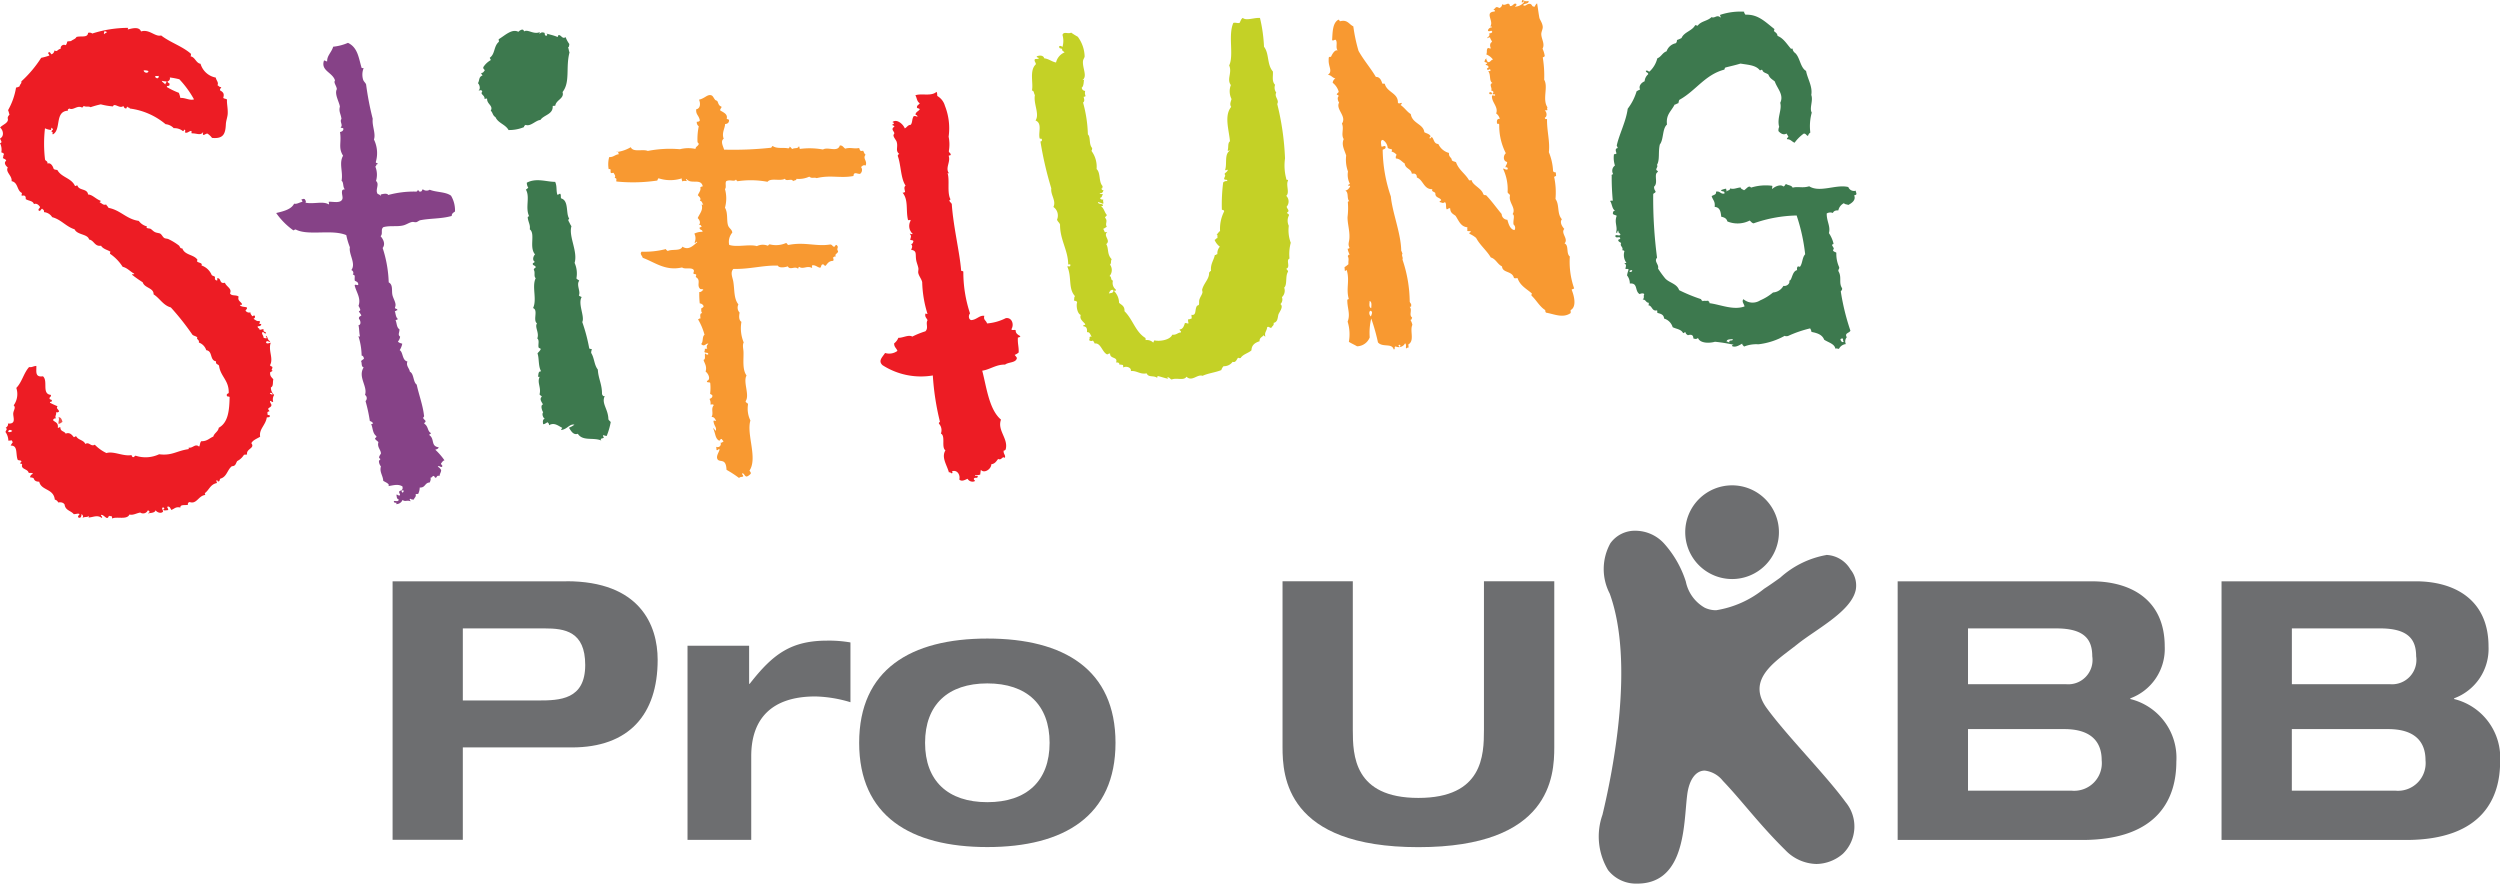 <?xml version="1.0" encoding="UTF-8"?>
<svg xmlns="http://www.w3.org/2000/svg" width="138" height="48.772">
  <defs>
    <clipPath id="a">
      <path data-name="Rechteck 9" d="M0 0h138v48.772H0z"></path>
    </clipPath>
  </defs>
  <path data-name="Pfad 570" d="M3.224 23.024c.144.008.194.128.225.268-.078.031-.109.1-.221.106-.017-.181.069-.2 0-.374" fill="#f04e49"></path>
  <g data-name="Gruppe 292">
    <g data-name="Gruppe 291" clip-path="url(#a)">
      <path data-name="Pfad 571" d="M.45 23.837a.2.2 0 0 0 .226-.049c-.084-.072-.2-.092-.226.049M9.12 4.674c0-.075.077-.1.071-.18a1.04 1.04 0 0 1-.262-.036c.038.1.147.12.191.216m.128-.184c0 .11.174.1.1.192.026.1-.17.016-.133.126a4.384 4.384 0 0 0 .659.317 1.788 1.788 0 0 1 .082.281c.274-.019.515.157.753.079A5.406 5.406 0 0 0 9.9 4.376a4.33 4.33 0 0 0-.526-.1.164.164 0 0 1-.126.212m-.486-.3c-.057.022-.19-.021-.2.045.047.106.214.14.2-.045m-.568-.268a.587.587 0 0 0-.262-.035c0 .133.25.193.262.035M5.777 1.886c-.023-.089.14-.022.1-.125-.008-.052-.1-.008-.119-.047.013.05-.068.15.016.172M14.9 21.734c.056.008.078.055.148.044 0-.089-.145-.14-.148-.044m-.434-3.382c-.007.133.078.159.081.281.028.039.1.033.147.045.083-.033-.042-.069-.012-.144.119.077.069.229.227.3 0 .117-.193-.114-.223.078.057.089.164.023.258.006-.151.429.166.866-.037 1.238.015.067.093.057.124.1.035.1-.108.175.017.2-.022.052-.1.061-.136.1-.021.225.1.278.177.387-.046.146.017.383-.135.441a.54.54 0 0 0 .18.416.447.447 0 0 0-.053.379c-.1.039-.088-.064-.176-.044 0 .119.083.169.077.225 0 .121-.146.123-.182.217.017.053.067.065.069.138-.09-.007-.124.035-.1.125-.022.108.1.047.123.1.026.1-.077.094-.164.1-.068.44-.44.641-.368 1.067-.174.109-.393.179-.486.357.223.286-.3.3-.234.624l-.171.014a.94.94 0 0 1-.374.349c-.078.109-.078.286-.292.282-.257.189-.273.582-.63.686-.061.028-.026.139-.1.152-.09.044-.029-.09-.119-.047-.063.01.043.069.012.142-.351.067-.419.371-.643.544-.059.012.049.074-.018.116-.356.054-.454.519-.83.388-.079.012-.117.06-.1.152-.157.035-.437-.033-.418.151-.265-.067-.338.086-.505.129-.046-.082-.072-.189-.189-.186-.081.049.047.108.017.2-.09 0-.208.038-.259-.006-.021-.063.05-.045.05-.09a.077.077 0 0 0-.09-.05c-.08.058.03.15.019.227-.105.132-.352.039-.409-.078-.043.162-.3.145-.416.179 0-.054.093-.029.078-.094a.139.139 0 0 0-.092-.078.284.284 0 0 1-.421.121c-.227.045-.4.164-.594.109-.141.316-.708.092-.958.224a.186.186 0 0 0-.04-.139c-.045 0-.108.023-.117-.019-.054.033-.034.129-.133.127-.113-.045-.169-.156-.3-.175-.087.054.109.1.015.172-.241-.185-.467-.037-.72-.023-.013-.047.022-.054.021-.089-.113.1-.261.025-.364.119.07-.1.021-.155-.048-.226 0 .064-.019.282-.185.187-.034-.107.062-.107.071-.177-.055-.061-.218.008-.317 0-.155-.194-.466-.2-.505-.532-.063-.1-.182-.141-.354-.113a.261.261 0 0 0-.187-.157c-.065-.622-.754-.493-.859-.989-.15 0-.265-.042-.3-.175-.043-.054-.132-.053-.207-.069a.218.218 0 0 1 .156-.187c-.024-.087-.169-.028-.236-.065-.046-.222-.446-.178-.355-.459a.13.13 0 0 0-.12-.047c0-.058.074-.062.077-.12-.027-.084-.17-.03-.21-.1-.114-.342.023-.785-.382-.772A1.048 1.048 0 0 1 .7 24.42c0-.051-.041-.058-.039-.112l-.2.017a.843.843 0 0 0-.156-.474c.006-.1.14-.164.009-.232.09-.069.152-.136.123-.24.487.04.274-.345.295-.571.018-.171.158-.313.022-.432a1.061 1.061 0 0 0 .146-.962c.314-.318.407-.822.706-1.152.166.028.21-.05.4-.063.016.279-.1.643.365.572.3.261-.084.975.434 1.026.034.108-.061.108-.071.177-.012.109.115.053.126.133.037.1-.126.036-.1.125a4.568 4.568 0 0 0 .419.194c-.105.123.048.155.082.281a.131.131 0 0 1-.169.043c.042.159-.088.218 0 .343-.1-.006-.145.037-.164.1.1.12.3.121.264.409.01.062.069-.044.143-.013-.01.243.225.2.289.348.22-.089.344.057.447.192.069.007.057-.056.14-.04.108.207.4.19.5.418.218-.14.3.173.521.04a2.241 2.241 0 0 0 .644.462c.395-.125.936.2 1.388.11a.13.13 0 0 0 .067.111c.109.021.075-.078.166-.072a1.754 1.754 0 0 0 1.286-.083c.71.091.958-.185 1.614-.282.033-.008.019-.054.02-.087.211.059.364-.249.572-.05.063-.084.029-.19.118-.3.333.006.449-.169.668-.257.052-.2.27-.268.3-.487.528-.288.584-.973.6-1.691-.023-.056-.135-.006-.151-.073-.032-.106.052-.115.1-.151.029-.7-.457-.912-.532-1.506-.043-.1-.2-.059-.165-.245-.363-.054-.173-.571-.541-.614a.659.659 0 0 0-.41-.424c.042-.173-.159-.165-.081-.281-.07-.075-.2-.083-.272-.149A14.173 14.173 0 0 0 9.43 16.97c-.424-.114-.612-.508-.952-.722.014-.365-.5-.34-.6-.666a6.694 6.694 0 0 1-.581-.41c-.028-.077.135.008.108-.067-.221-.115-.37-.315-.635-.378a2.461 2.461 0 0 0-.693-.716c-.017-.058.012-.078.019-.117-.174-.108-.406-.146-.517-.329-.363.053-.381-.3-.662-.344-.07-.312-.651-.242-.8-.563-.476-.15-.744-.543-1.236-.67a.591.591 0 0 0-.455-.278c.025-.134-.064-.134-.1-.192-.074.027-.094.178-.193.1-.04-.123.089-.1.069-.207-.078-.106-.182-.206-.328-.145-.065-.192-.276-.164-.455-.276q.027-.252-.217-.182c-.032-.1.043-.126-.015-.17C.927 10.5 1 10.07.64 10c.044-.3-.357-.5-.209-.758-.1-.07-.25-.258-.089-.367-.018-.1-.131-.1-.186-.156.038-.056.016-.162.068-.207C.2 8.45.132 8.434.073 8.409A.8.8 0 0 0 0 7.9c.174-.033.011-.164.007-.259.233-.114.179-.451 0-.6.13-.167.51-.255.416-.524a.265.265 0 0 1 .1-.181C.5 6.252.478 6.157.447 6.079a3.748 3.748 0 0 0 .439-1.245.465.465 0 0 0 .2-.075c0-.112.117-.129.092-.267a6.423 6.423 0 0 0 1.095-1.3 3.439 3.439 0 0 0 .449-.125c0-.088-.1-.1-.044-.169s.117.045.153.1c.114-.027.154-.117.182-.217.154.109.165-.07.337-.086a.187.187 0 0 1 .27-.2c.064-.044.071-.134.1-.209l.2-.019c.091-.081.247-.109.3-.226.256-.075.621.064.641-.226a.256.256 0 0 1 .233.036 6.494 6.494 0 0 1 1.984-.313.138.138 0 0 0-.021.089c.272-.073.629-.161.727.109.466-.145.777.315 1.111.221.5.389 1.162.59 1.639 1.007a.181.181 0 0 1-.017.145c.262.045.292.368.553.413a1.083 1.083 0 0 0 .842.761c.02.157.174.263.093.423.072.029.1.117.211.1-.02.063-.08.092-.072.178.16.1.255.164.179.416.047.06.16.04.209.1-.023.18.053.482.038.774-.008.176-.087.376-.1.554-.026.53-.106.848-.766.784a.98.98 0 0 0-.251-.237c-.1 0-.133.064-.223.077-.06-.049-.017-.1-.014-.17-.14.228-.37.063-.625.081-.058-.045.027-.085-.042-.139-.131.022-.2.146-.337.086 0-.07.045-.094-.012-.144-.095-.027-.013.094-.109.067a.733.733 0 0 0-.5-.157.7.7 0 0 0-.45-.22 3.843 3.843 0 0 0-1.977-.866c-.009-.073-.114-.031-.124-.1-.067 0-.025.086-.079.094-.1.011-.113-.075-.155-.131-.2.17-.49-.2-.572.021a3.889 3.889 0 0 1-.671-.114A5.351 5.351 0 0 0 5 5.917c-.13-.067-.212 0-.349-.056-.09-.014-.048.083-.137.07-.251-.131-.476.176-.685.059-.039.028-.109.032-.076.12C3 6.147 3.4 7.156 2.919 7.419c-.064-.064.048-.139-.069-.139-.021-.089.071-.081.073-.15-.013-.035-.054-.04-.065-.079-.058.012 0 .126-.075.12a1.015 1.015 0 0 1-.3-.089 7.343 7.343 0 0 0 0 1.7c.011.123.159.083.136.248.165-.07.293.117.341.287.043.053.131.052.207.067.219.41.763.435.965.866.058.05.049-.021.143-.013.079.3.543.151.588.5.234 0 .44.262.69.343.021.063-.051.045-.049.091.125.048.2.181.354.114.033.075.1.112.131.189.659.119.99.625 1.671.719a.8.8 0 0 0 .457.306c-.1.119.117.1.184.128s.142.128.245.181.237.053.3.089c.09.056.134.184.222.24.062.039.172.03.235.065a3.159 3.159 0 0 1 .577.353c.064.063.045.165.185.157.133.376.621.33.83.618.012.045-.023.052-.022.089.064.106.32.069.251.236a.926.926 0 0 1 .562.527c.047.048.129.056.181.1-.006.106-.021.154.075.195.115.036 0-.125.075-.121.212.018.074.326.4.252.073.217.406.318.28.579.065.176.367.068.476.192-.072.206.1.26.176.385.037.084-.059.057-.109.067.063.123.259.092.386.14.034.108-.062.106-.071.178a.231.231 0 0 0 .267.092c0 .112.073.144.1.221a.192.192 0 0 1 .14-.04c.041.113-.017.144-.07.178.12.064.181.151.326.115.1.094-.119.194.1.164.008.1-.074.133-.191.131-.019.128.105.085.1.193.128 0 .139-.052.228-.02-.047.181.13.095.133.218-.139.034-.108-.134-.232-.037" fill="#ed1c24"></path>
    </g>
  </g>
  <path data-name="Pfad 572" d="M22.196 27.187c.075 0 .09-.047.077-.121l-.114.01c0 .055.038.061.038.111m.861-16.712c.059.025.056.121.152.1.094 0 .075-.1.134-.125a.32.32 0 0 0 .375.023c.362.148.881.108 1.178.33a1.584 1.584 0 0 1 .219.872c-.084.061-.186.109-.18.245-.587.167-1.153.123-1.733.236-.08.016-.143.087-.221.106s-.151-.023-.231-.009c-.156.027-.309.14-.472.184-.348.094-.727 0-1.112.1-.176.121-.011.365-.159.5.139.157.287.432.114.65a6.759 6.759 0 0 1 .335 1.9c.243.129.156.427.2.672s.255.493.147.706c-.013.12.141.042.129.161-.07-.007-.058.058-.14.042.047.143.053.334.151.418.033.089-.09.047-.107.094.076.182.052.393.215.5 0 .18-.108.307.034.4a.474.474 0 0 1-.121.272c.051.075.153.09.24.121a1.069 1.069 0 0 1-.142.357c.194.1.128.571.428.624-.095.236.107.37.134.563.232.113.172.572.378.714.1.493.341 1.142.4 1.691.032.089-.037.092-.044.148.025.075.09.1.128.161.022.089-.069.083-.073.15.24.156.173.405.36.516.033.089-.09.047-.075.12.311.216.063.611.517.674-.02.08-.1.108-.19.131a3.574 3.574 0 0 1 .51.588c-.1.023-.124.107-.187.161-.018.111.122.107.045.2-.106.029-.146-.1-.23-.009a.416.416 0 0 1 .187.186c0 .127-.08.2-.086.323-.136-.033-.133.022-.194.1-.079.012-.078-.075-.124-.1-.1.008-.09.1-.193.1.049.054 0 .192-.034.262-.282.01-.23.3-.552.278a.81.81 0 0 1-.085.353c-.047 0-.095.008-.142.012.048.164-.074.184-.09.293a.262.262 0 0 1-.205-.039c-.081.032.026.091.013.142-.187-.085-.293.047-.438-.076a.374.374 0 0 1-.353.232c.074-.161-.113.009-.129-.162.093-.048.211.065.281-.081-.128-.064-.108-.108-.139-.276.083-.016.093.056.176.042.077-.053-.051-.125-.02-.227.137-.081.22-.078.177-.274-.251-.154-.525-.05-.777-.018.111-.12-.185-.22-.283-.292-.009-.279-.22-.493-.126-.794a.453.453 0 0 1-.11-.279c-.006-.065.069-.072.075-.12 0-.03-.058-.048-.065-.081-.016-.09.1-.207.1-.238-.011-.212-.222-.351-.139-.621-.056-.069-.14-.106-.187-.184 0-.068.094-.062.072-.15-.218-.156-.192-.479-.288-.666.062.008.075-.025.113-.037a.311.311 0 0 0-.184-.13 8.6 8.6 0 0 0-.238-1.1.221.221 0 0 0-.029-.342c.164-.465-.412-.988-.072-1.518-.151-.042-.085-.238-.143-.332.022-.078.124-.089.158-.157-.019-.081-.046-.154-.129-.162a3.689 3.689 0 0 0-.179-1.076.123.123 0 0 0 .089.02c-.053-.225-.031-.379-.083-.625.14 0 .139-.222.028-.347-.028-.12.066-.139.128-.182-.029-.1-.108-.146-.136-.248a.078.078 0 0 0 .08-.065.779.779 0 0 0-.1-.22c.154-.426-.12-.75-.212-1.131.038-.1.159.039.2-.045 0-.147-.109-.165-.19-.214-.04-.175.063-.324-.115-.335a.163.163 0 0 0-.079-.253c.275-.354-.157-.884-.078-1.257a3.984 3.984 0 0 1-.2-.672c-.8-.338-2.09.05-2.784-.307-.084-.017-.072.047-.142.04a3.94 3.94 0 0 1-.944-.953c.414-.1.834-.2.99-.516.161.035.28-.069.452-.1.017-.083-.047-.07-.042-.14.106-.012.078-.039.172-.014.031.054.1.128.046.2.452.09.979-.1 1.271.09.063 0 0-.1.017-.145.282 0 .625.089.737-.12.072-.136-.065-.345.012-.519a.191.191 0 0 1 .141-.041c-.13-.115-.059-.4-.186-.472.093-.488-.157-.973.083-1.386-.282-.449-.075-.731-.17-1.307.1-.022.176-.064.187-.159s-.12-.047-.152-.1c.155-.115-.073-.319.046-.463-.031-.284-.162-.4-.086-.681-.039-.262-.313-.7-.169-.964-.011-.182-.2-.363-.1-.48-.141-.457-.8-.529-.61-1.1.082-.014.092.056.175.042-.012-.313.246-.5.333-.806a2.727 2.727 0 0 0 .816-.213c.541.261.586.818.75 1.372.012.037.073.017.116.019a.965.965 0 0 0-.032.634c.034.116.135.178.167.273a15.966 15.966 0 0 0 .365 1.895c-.047.391.181.808.068 1.143a1.712 1.712 0 0 1 .106 1.226c-.022.111.11.037.1.137-.109-.014-.052.113-.133.125a1.177 1.177 0 0 1 .04.8c.216.181-.06.479.089.711.055.029.122.045.153.1a.028.028 0 0 0 0-.056c.056-.016.365-.112.433.019a5.418 5.418 0 0 1 1.535-.187c.072 0 .085-.053.107-.1" fill="#864287"></path>
  <path data-name="Pfad 573" d="M61.206 16.2c.121-.031.293-.017.242-.2-.173-.012-.188.106-.242.2M59.848 4.39c-.035.052-.012.378-.135.443a.192.192 0 0 0 .189.185.431.431 0 0 0 .024.286.171.171 0 0 1-.111.039c.033.136.071.243-.03.318a7.274 7.274 0 0 1 .266 1.759c.165.14.04.541.238.755-.012.053 0 .119-.045.148a1.47 1.47 0 0 1 .288 1.009c.236.213.1.714.34.948-.044.025.019.139-.075.121a.108.108 0 0 0 .124.1c-.047.075-.054.184-.217.162.009.084.138.023.18.07-.064.053-.04.177-.157.185.009.094.09.1.181.1-.046.094.017.117-.009.23-.106-.019-.179-.08-.294-.091.019.134.207.067.272.15.052.1-.1.026-.079.094.141.1.177.334.3.464-.014.067-.088.084-.1.151.178.187-.02.329.1.508-.076.023-.113.083-.192.1.011.081.063.115.074.195l.143-.012c-.256.211.217.457-.058.666.151.256.027.552.3.836-.07.115 0 .2-.09.3a.51.51 0 0 1-.031.634c.129 0 .054.248.193.242a.462.462 0 0 0 .157.5c.036.084-.059.056-.109.067a.941.941 0 0 1 .287.664c.13.119.317.17.3.463.471.462.6 1.143 1.161 1.48 0 .039.006.077.009.115a.493.493 0 0 1 .414.136c.035-.031.028-.1.075-.121.276.068.859-.017.979-.314.238.025.286-.112.479-.126.021-.109-.079-.077-.072-.167.164 0 .239-.169.286-.342.1-.032.114.034.2.012.009-.042-.033-.09-.019-.227.094.008.131-.032.2-.047l-.017-.2c.291.055.174-.286.3-.485.021-.035.1-.042.109-.067.029-.074 0-.2.031-.292.045-.147.147-.272.168-.387.01-.053-.027-.125-.014-.171.1-.364.4-.585.379-.923.037-.033.051-.083.108-.1-.039-.386.151-.578.212-.879.082.016.07-.048.14-.042a.54.54 0 0 1 .137-.415.866.866 0 0 1-.292-.376c.073-.019.079-.094.165-.1-.027-.062.032-.226-.075-.194.1-.037.121-.145.213-.191a2.116 2.116 0 0 1 .223-1.082c.007-.09-.079-.075-.124-.1a9.594 9.594 0 0 1 .072-1.5.254.254 0 0 1 .224-.077c.023-.123-.125-.04-.153-.1-.075-.054.12-.2 0-.287.045-.086.152-.119.182-.217-.033-.077-.1.059-.145-.017.117-.337-.053-.854.255-1.056-.013-.058-.073.048-.117-.019.062-.151-.008-.412.129-.5-.047-.6-.334-1.414.067-1.9-.094-.147-.025-.274.02-.434a.946.946 0 0 1-.037-.772c-.245-.322.084-.677-.094-1.084.272-.553-.072-1.662.23-2.347.142-.034.2.031.344 0 .056-.093.078-.217.178-.274.2.169.586-.018.948 0a8.314 8.314 0 0 1 .223 1.591c.3.38.15.971.491 1.366.018.282-.071.531.12.736a.45.45 0 0 0 .065.426c-.125.242.185.407.054.628a14.794 14.794 0 0 1 .43 3.008A2.809 2.809 0 0 0 71 9.86c-.015.1.1.032.1.108-.134.242.107.666-.1.842a.44.44 0 0 1 .023.6c.019.125.2.232.027.315-.006.1.108.061.1.164a.645.645 0 0 0-.009.574 1.973 1.973 0 0 0 .109.939 2.377 2.377 0 0 0-.069.869c-.215.089.074.48-.181.563.031.058.093.075.1.162-.164.243-.031.719-.213.881a.489.489 0 0 1-.126.527.342.342 0 0 1-.083.382c.189.134-.045.421-.1.553s-.021.438-.274.484c.033.15-.085.173-.12.268-.114.031-.1-.083-.233-.038-.027.24-.171.293-.1.527a.157.157 0 0 1-.094-.08c-.08.108-.247.145-.228.337-.252.079-.442.211-.448.5-.173.162-.475.217-.595.424a.179.179 0 0 1-.144-.016c-.078.094-.128.292-.3.226a.584.584 0 0 1-.5.243.517.517 0 0 0-.125.214c-.364.144-.715.169-1.036.318-.293-.109-.581.346-.888.047-.146.242-.538.037-.818.157-.084-.028-.115-.115-.212-.126-.058 0 .013.083.036.084-.123-.011-.4-.109-.588-.151-.04.009 0 .086-.049.09-.2-.134-.469 0-.566-.238-.378.07-.539-.161-.873-.126.048-.207-.282-.294-.419-.194 0-.048-.009-.095-.012-.143-.069 0-.111-.034-.2-.011.006-.12-.085-.131-.184-.128.116-.332-.344-.179-.33-.49-.089-.012-.1.039-.168.045-.277-.128-.344-.655-.684-.6a.583.583 0 0 0-.1-.164c-.083.048-.126.023-.2-.011-.006-.067.042-.089.014-.175a.106.106 0 0 1 .142-.011c-.1-.077-.093-.289-.281-.264.017-.192-.018-.308-.2-.329-.037-.1.125-.034.1-.123-.121-.151-.328-.272-.243-.5-.2-.076-.263-.515-.2-.7-.022-.078-.117-.072-.18-.1.035-.067 0-.192.065-.236-.391-.415-.167-1.045-.426-1.63.032-.059.156.044.166-.072.021-.089-.069-.045-.119-.048 0-.781-.456-1.36-.449-2.2-.034-.117-.131-.157-.167-.274a.577.577 0 0 0-.2-.7c.169-.342-.167-.67-.116-1.026a19.3 19.3 0 0 1-.6-2.592c.062 0 .089-.031.079-.094.018-.093-.1-.031-.122-.075-.087-.326.161-.831-.228-.987.239-.348-.125-.92-.034-1.405-.062-.072-.038-.248-.165-.245.094-.39-.157-1.112.22-1.455-.01-.123-.113-.16-.053-.284l.2-.016c.022-.11-.111-.035-.1-.135.162-.07.373-.059.411.108.258.029.409.184.653.231a.8.8 0 0 1 .469-.557c-.039-.07-.144-.059-.133-.19-.059-.044-.19 0-.156-.159.1-.03.123.022.176.044a1.187 1.187 0 0 0 0-.661c.068-.211.309-.034.479-.126a3.494 3.494 0 0 0 .364.226 1.9 1.9 0 0 1 .38 1.088c-.008.083-.083.151-.092.267-.032.382.259.833-.026 1.037.042 0 .082 0 .084-.037" fill="#c4d126"></path>
  <path data-name="Pfad 574" d="M82.353 5.197c-.082.012-.156.017-.15-.073a.084.084 0 0 1 .15.073" fill="#f99f3a"></path>
  <g data-name="Gruppe 294">
    <g data-name="Gruppe 293" clip-path="url(#a)">
      <path data-name="Pfad 575" d="M77.192 19.089c.023 0 .035.02.035.053.168-.012.012-.2-.035-.053m-1.517-1.622c.029-.1.135-.271-.028-.313-.1.045-.069.254.028.313m.017-.46c.007-.145.049-.348-.091-.394.011.087-.064.354.091.394M84.009.142c-.028-.087.042-.089.014-.175a.34.34 0 0 0 .353.084c.028.182-.234.121-.3.227.139.117.2-.1.4-.062.13.059.061.161.243.151a.381.381 0 0 1 .128-.184c.049.262.067.477.126.794.021.112.171.285.186.5.01.131-.082.272-.08.409.007.281.214.538.069.8a1.49 1.49 0 0 1 .12.391c0 .061-.072.064-.107.095a6.259 6.259 0 0 1 .078 1.231c.24.4-.124 1.087.189 1.534-.062 0 0 .1-.016.145-.047 0-.094.009-.143.012.114.086.151.337.007.4 0 .075.048.089.121.075-.015.655.171 1.249.1 1.831a3.135 3.135 0 0 1 .233 1.043c.024.056.082.07.15.073l.017.2c-.052 0-.057.041-.111.038a4.072 4.072 0 0 1 .077 1.23c.237.33.069.808.354 1.118-.138.167.016.406.133.535-.219.236.251.546.012.8.255.1.074.554.292.722a4.463 4.463 0 0 0 .239 1.76c-.035.033-.1.036-.139.07.133.324.292.934-.047 1.124-.033.063.022.083-.014.173-.426.295-.922.045-1.354-.028a.191.191 0 0 1-.04-.139c-.313-.194-.49-.551-.758-.8-.017-.059.013-.078.019-.117-.286-.258-.65-.423-.791-.851-.076.006-.163.023-.2-.011-.1-.405-.633-.256-.658-.635-.25-.114-.339-.415-.618-.492-.238-.4-.588-.664-.812-1.08a1.524 1.524 0 0 0-.364-.227c-.034-.09.069-.065.075-.122-.037-.048-.15-.009-.2-.039.022-.1-.017-.1.012-.2-.374-.026-.483-.371-.659-.633-.13-.1-.291-.157-.293-.406-.11-.05-.071.047-.2.045-.064-.159.012-.29-.09-.395-.133.089-.143.028-.288 0-.033-.09.091-.048.076-.122-.088-.148-.334-.108-.319-.375-.054-.086-.234-.072-.162-.216-.484.019-.5-.517-.86-.645.006-.184-.1-.242-.276-.206-.039-.3-.362-.262-.394-.569-.161-.092-.254-.263-.484-.274a.218.218 0 0 1 .039-.2.486.486 0 0 0-.273-.178c-.008-.052.029-.064.018-.117-.073-.037-.181-.035-.237-.095a.577.577 0 0 0-.268-.435c-.159.006-.089.207-.085.351.061.064.156-.065.231.009.034.134-.085.14-.156.185a8.2 8.2 0 0 0 .451 2.577c.081.891.562 2.044.573 3 .033.036.038.1.069.139-.07.165.048.189 0 .344a7.43 7.43 0 0 1 .4 2.322c.017.086.1.1.079.223.017.059-.038.058-.082.065.167.172-.065.449.138.591-.031.045-.014.13-.1.124a.853.853 0 0 1 .111.279c-.156.326.14.869-.223 1.081.006.058.011.115.014.173-.082-.017-.07.045-.14.04-.027-.067.04-.179-.053-.282a.384.384 0 0 1-.5.186c-.14-.029-.012.167-.13.156-.1-.365-.608-.092-.867-.386a11.087 11.087 0 0 0-.372-1.32 3.35 3.35 0 0 0-.083 1.042.769.769 0 0 1-.7.493c-.146-.089-.311-.156-.452-.248a2.364 2.364 0 0 0-.068-1.115c.166-.416-.027-.749-.017-1.207a.136.136 0 0 1 .083-.034c-.164-.574.055-.99-.106-1.572-.026-.084-.059.033-.114.009l-.018-.2a1.947 1.947 0 0 0 .216-.162c-.015-.237.047-.257-.038-.457.043-.016.015-.092.109-.065a1.2 1.2 0 0 1-.115-.337c.06.008.073-.025.11-.038-.106-.206-.033-.3-.014-.515.034-.416-.109-.831-.1-1.2a3.964 3.964 0 0 0 .019-.778c-.012-.061.015-.09.078-.092-.155-.136-.014-.479-.221-.585.149-.023.2-.129.267-.225-.012-.048-.055-.059-.119-.047 0-.059.072-.064.106-.1a1.07 1.07 0 0 1-.106-.681 1.9 1.9 0 0 1-.1-.881c-.094-.307-.279-.6-.135-.908-.165-.246.031-.58-.1-.853.286-.41-.363-.787-.156-1.165-.06-.078-.119-.267-.029-.343 0-.062-.033-.087-.094-.078-.014-.1.088-.1.1-.181a.946.946 0 0 0-.33-.488.311.311 0 0 1 .152-.243c-.174-.025-.23-.189-.42-.193.284-.2.033-.429.045-.81.006-.145-.02-.2.128-.184.065-.156.225-.426.372-.348-.138-.171.01-.441-.109-.594-.1-.014-.132.077-.2.017.027-.391.012-.934.334-1.12.089-.034.047.09.121.075.4-.1.482.181.715.284a8.958 8.958 0 0 0 .288 1.355c.288.518.66.934.958 1.439.229-.016.311.227.347.344.013.059.126 0 .148.045.122.465.74.5.72 1.029.057.081.106.025.2.011.039.087-.04.075-.049.12.233.164.349.372.561.5.076.525.7.541.746 1 .11.067.263.086.334.2.027.077-.052.063-.047.12.051.089.064-.067.139-.042.115.109.095.363.348.373a.9.9 0 0 0 .589.495c-.028.238.165.254.15.39.048.081.164.078.239.123.152.438.514.627.72 1 .048 0 .095-.006.143-.012.031.27.559.449.642.78a.142.142 0 0 0 .147.045c.312.321.574.7.866 1.045a.324.324 0 0 0 .315.318c.052.179.136.535.394.569a.239.239 0 0 0-.055-.311c-.033-.248.092-.5-.05-.571.211-.332-.236-.636-.145-1.023-.014-.1-.111-.1-.131-.189a2.627 2.627 0 0 0-.256-1.3c.119 0 .159.1.262.034.007-.089-.035-.123-.123-.1 0-.12.1-.165.089-.3-.238-.048-.213-.368-.07-.482a3.341 3.341 0 0 1-.365-1.578c-.012-.048-.055-.061-.119-.047-.019-.147-.024-.286.149-.272a.5.5 0 0 0-.2-.3c.145-.362-.274-.627-.228-.987.1-.033.124.042.171-.016.019-.1-.126-.017-.15-.073.1-.092.059-.164-.075-.194.106-.1-.151-.343.081-.41-.2-.1-.079-.446-.228-.641.035-.062.142.053.107-.095-.029-.074-.121.065-.173-.014-.034-.089.069-.065.075-.121-.006-.1-.093-.1-.154-.131-.015-.064.079-.039.078-.092-.03-.048-.1-.044-.15-.074.022-.078.033-.166.128-.184-.065.078.042.109.045.2.177.016.167-.125.3-.142a.889.889 0 0 0-.37-.284c.064-.145-.012-.243.086-.353.067-.006.088.042.173.014-.049-.048-.1-.278.057-.351-.026-.1-.091-.142-.108-.248-.089-.014-.1.037-.167.042.04-.088.177-.1.119-.268.083 0 .145-.021.166-.072-.014-.165-.19.044-.238-.093a.235.235 0 0 1 .217-.164c.007-.062-.047-.05-.09-.05.228-.29-.345-.786.243-.825.049-.055-.015-.088-.067-.109.047-.039.11-.065.133-.126.1-.027.141.022.2.04a.233.233 0 0 0 .154-.215c.113.092.207 0 .343-.028.037.077.116.025.069.136.192.029.216-.194.363-.117.04.1-.053.1-.074.15a.655.655 0 0 0 .522-.274c-.03-.069-.075.059-.144.042" fill="#f89931"></path>
    </g>
  </g>
  <path data-name="Pfad 576" d="M34.038 8.395a2.085 2.085 0 0 0 .782-.27c.122.3.668.088.938.207a6.384 6.384 0 0 1 1.774-.095 1.871 1.871 0 0 1 .86-.016c0-.133.153-.155.177-.273.007-.032-.063-.078-.066-.109a3.44 3.44 0 0 1 .069-.869.266.266 0 0 1-.109-.25c.094.006.144-.022.168-.072-.057-.3-.227-.309-.2-.616.222-.036.253-.306.155-.53.289-.063.436-.264.611-.253.157.006.165.123.28.262.025.03.1.041.122.077.06.1.053.237.227.3.008.095-.085.1-.069.207.147.1.432.193.356.457.037.05.152.008.126.133-.016.1-.092.152-.217.164.008.213-.2.488-.073.811-.2.128-.024.43.022.6a19.406 19.406 0 0 0 2.549-.1c.09.006.069-.083.136-.1.223.165.578.072.843.128.063 0 .089-.031.078-.092.074.017.1.092.156.13.141-.084.3 0 .36-.145.059 0 .019.123.07.138a4.106 4.106 0 0 1 1.266.034c.272-.169.805.175.93-.223.162-.014.2.12.3.175.3-.087.482.028.773-.037 0 .09.051.108.073.167.047 0 .093-.009.142-.013.043.075.065.174.133.218-.178.218.118.34 0 .6-.123-.058-.177.026-.251.079a.27.27 0 0 1-.054.379c-.159 0-.167-.048-.29-.033-.055.025-.069.083-.073.15-.722.139-1.255-.07-2.031.117-.169-.062-.247.045-.409-.081a1.378 1.378 0 0 1-.709.12c.011.1-.141.076-.19.131-.035-.181-.4.039-.443-.136-.259.153-.783-.065-.963.17a5.01 5.01 0 0 0-1.669-.03c0-.056-.08-.029-.065-.109-.082.167-.319-.008-.538.1-.089.092.021.352-.077.436a1.928 1.928 0 0 1 0 1.034c.174.284.082.678.167.964.056.181.228.231.237.41a.786.786 0 0 0-.171.676c.416.147 1.115-.053 1.529.069a.738.738 0 0 1 .6-.023c.053-.017.044-.086.137-.069a1.366 1.366 0 0 0 .857-.073c.091-.016.07.1.152.1.9-.18 1.532.1 2.3-.025.11 0 .123.106.212.125.074-.006.053-.1.135-.1.171.141-.03.187.087.337.008.145-.218.153-.119.3-.1-.014-.118.042-.166.072a.142.142 0 0 1 .014.171c-.236 0-.31.144-.409.265-.088.021-.081-.07-.151-.073-.122 0-.08.144-.156.186-.156-.024-.233-.142-.413-.138-.1.033.008.1-.045.148-.26-.143-.484.092-.694-.056-.067 0-.025.086-.078.094-.171-.153-.435.106-.557-.125-.156.059-.482.106-.549-.039-.8-.029-1.519.2-2.456.183-.191.2-.034.482 0 .717.072.449.022.928.279 1.241a.394.394 0 0 0 .067.452c-.038.189-.05.416.1.51a2.044 2.044 0 0 0 .126 1.138c-.082.15-.019.334-.012.518.014.421-.074.976.169 1.307-.208.353.187 1.078-.051 1.414 0 .113.13.075.131.189a1.466 1.466 0 0 0 .133.88c-.232.753.411 2.071-.05 2.763.022.058.078.075.072.167a.554.554 0 0 1-.216.162c-.134 0-.131-.161-.246-.181-.058.065.044.081.043.168-.047.057-.211.016-.221.1a6.393 6.393 0 0 0-.7-.457c-.013-.184-.034-.414-.213-.47-.125-.039-.253-.014-.3-.147-.054-.151.078-.331.13-.5-.05-.084-.116.095-.172.015 0-.058-.009-.115-.014-.171a.173.173 0 0 0 .239-.222c.091.007.108-.05.167-.072-.03-.048-.077-.077-.1-.136-.084 0-.094.063-.134.1-.245-.121-.206-.421-.347-.688.083 0 .077.115.154.13.053-.2-.1-.242-.132-.535.05-.058.054.012.144-.011-.055-.1-.1-.217-.249-.209.123-.21-.048-.447.118-.644-.009-.072-.1-.047-.176-.042a.512.512 0 0 0-.055-.311c.076-.033.152-.067.159-.157s-.092-.078-.126-.133a2.438 2.438 0 0 0 .008-.576c-.01-.1-.2.011-.183-.128.245-.08.06-.434-.074-.512.091-.309-.072-.47-.113-.65.13-.033.049-.243.084-.352.081.028.082.1.177.042 0-.128-.171-.049-.212-.126-.006-.067.042-.088.014-.173l.142-.011a.191.191 0 0 1 .063-.265c-.121-.072-.217.213-.4.006.131-.111.042-.407.186-.505a3.46 3.46 0 0 0-.361-.859c.069 0 .057-.058.139-.04-.011-.134-.049-.29.09-.3-.061-.1-.044-.1-.051-.255.055-.033.118-.059.134-.125a.245.245 0 0 0-.215-.154 4.525 4.525 0 0 1-.025-.63c.131.013.137-.079.221-.106-.008-.084-.138-.025-.179-.072-.207-.207.073-.47-.228-.641-.016-.058.013-.077.019-.115-.008-.073-.11-.038-.15-.075-.021-.088.042-.1.011-.2-.109-.175-.493-.023-.644-.146-.924.208-1.49-.279-2.173-.532-.027-.12-.184-.216-.058-.338a4.717 4.717 0 0 0 1.338-.145c.014.058.064.073.1.108.24-.124.706.025.813-.242.327.221.583-.045.813-.243-.054-.092-.083.1-.144.012a.549.549 0 0 0-.012-.486.913.913 0 0 1 .451-.1c0-.131-.135-.091-.159-.187s.089-.048.106-.1c-.035-.084-.084-.133-.179-.07.158-.1.08-.3-.034-.4.091-.225.3-.426.226-.71-.014-.12.044 0 .087-.006-.058-.089-.067-.235-.194-.242.092-.137-.028-.215-.112-.307.058-.145.192-.277.133-.443.071.007.058-.058.141-.04-.1-.479-.647-.089-.9-.411-.084.027.033.059.01.114-.1 0-.141-.031-.228.021a.25.25 0 0 1-.044-.17 2.073 2.073 0 0 1-1.263 0c-.088 0-.04.108-.106.123a9.129 9.129 0 0 1-2.236.05c-.034-.07.065-.181-.1-.194.073-.121 0-.169-.053-.282-.047 0-.1.006-.142.013-.08-.089.058-.253-.134-.22a1.531 1.531 0 0 1 .029-.664c.248.008.318-.138.532-.159-.031-.057-.015-.17-.127-.132" fill="#f89931"></path>
  <path data-name="Pfad 577" d="M52.574 26.004c-.059.013.048.073-.019.117-.089.022-.072-.081-.175-.044-.109-.409-.431-.83-.191-1.218-.242-.167.019-.794-.252-.928a.521.521 0 0 0-.1-.535c-.04-.087.039-.073.047-.12a14.21 14.21 0 0 1-.392-2.551 3.917 3.917 0 0 1-2.778-.568c-.251-.24-.018-.429.143-.672a.763.763 0 0 0 .68-.115c-.049-.155-.184-.2-.18-.416a.714.714 0 0 0 .232-.307c.245.012.563-.191.77-.067a4.7 4.7 0 0 1 .723-.292c.189-.189 0-.418.119-.613-.062-.135-.16-.177-.118-.363.051-.009.064.029.116.017a6.374 6.374 0 0 1-.294-1.754c-.035-.169-.173-.323-.215-.5-.018-.077.016-.181.006-.259-.019-.137-.1-.31-.126-.477-.048-.324.055-.495-.277-.551.052-.113.1-.2 0-.317.1-.006.1-.092.13-.155-.022-.067-.113-.054-.178-.072.028-.179.089-.2-.029-.342.067-.006.088.04.172.013a.589.589 0 0 1-.12-.736c-.029-.1-.085.021-.148-.045-.125-.523.036-1.1-.3-1.5a.187.187 0 0 0 .141-.041c-.028-.159-.078-.258.027-.348-.271-.391-.25-1.137-.428-1.628-.01-.072.037-.094.077-.121-.233-.187-.045-.376-.145-.679-.026-.079-.156-.22-.171-.329-.011-.069.059-.1.044-.148-.037-.126-.2-.214 0-.345.013-.1-.119-.027-.1-.136.125 0 .077-.12-.009-.114.231-.207.593.094.689.343.122-.058.155-.187.328-.2.107-.138.054-.3.161-.472a.216.216 0 0 1 .2.039c.021-.109-.068-.087-.1-.136.019-.14.164-.179.234-.277-.015-.078-.124-.042-.151-.1-.02-.14.114-.151.151-.243-.167-.112-.139-.262-.239-.44.347-.121.865.075 1.162-.186.048.038.038.144.048.225a.907.907 0 0 1 .42.54 3.382 3.382 0 0 1 .205 1.708 2.1 2.1 0 0 1 .011.8c.008.085.084.092.1.165.033.089-.09.048-.108.095.121.343-.216.674.027.975a.137.137 0 0 0-.088-.022c.125.384-.036 1.06.152 1.424.021.062-.052.045-.052.09.024.087.1.115.132.19.084 1.249.444 2.7.516 3.663.014.058.109.017.122.075a7.252 7.252 0 0 0 .369 2.3c-.092.1-.089.321.06.369.307-.014.456-.278.729-.236-.062.245.1.237.15.42a2.773 2.773 0 0 0 1.037-.293c.334-.052.472.348.311.607.011.1.189.008.236.067-.012.167.123.247.258.322a.142.142 0 0 1-.138.07c-.023.354.059.516.042.83a.726.726 0 0 1-.218.133c.038.067.155.147.106.222-.079.217-.463.175-.635.313-.505-.009-.815.267-1.264.338.236.891.374 2.143 1.036 2.7-.222.6.423 1.053.257 1.645a.129.129 0 0 1-.11.067c-.024.194.128.25.064.4-.149-.12-.167.157-.368.059-.1.119-.167.267-.378.292.006.261-.391.533-.577.307-.014.08-.023.18-.035.262a.582.582 0 0 1-.286.026c-.006.092.133.011.151.073-.011.155-.171.019-.218.134-.007.09.1.067.04.14a.316.316 0 0 1-.386-.14c-.144.062-.329.176-.456.038.065-.228-.1-.545-.384-.455" fill="#ed1c24"></path>
  <path data-name="Pfad 578" d="M28.926 1.736c.215-.14.514.182.865.04.012.045-.023.052-.021.088.128-.074.129-.1.283-.053.037.054-.012.145.1.164.1-.025.039-.15-.042-.139.128.047.467.115.65.2.076 0 .013-.113.106-.1.129.03.184.232.355.114a1.586 1.586 0 0 0 .206.383c-.018.066 0 .157-.072.18.039.081.043.2.082.281-.221.827.051 1.639-.386 2.188.116.36-.363.43-.4.753l-.142.013c.03.476-.49.486-.681.777-.238 0-.547.38-.81.269a.16.16 0 0 0-.1.125 2.135 2.135 0 0 1-.848.159c-.174-.318-.57-.373-.722-.714-.162-.089-.145-.262-.261-.351.156-.279-.2-.352-.2-.645 0-.061-.1 0-.144-.014.032-.2-.267-.252-.12-.393-.007-.022-.03-.027-.033-.055-.009-.062-.122 0-.174-.014.12-.084.06-.313-.034-.4.1-.159.027-.345.251-.424-.016-.053-.067-.067-.069-.139.115 0 .133-.083.19-.131 0-.089-.1-.073-.074-.195a1.15 1.15 0 0 1 .4-.379c.017-.083-.047-.07-.042-.14.3-.206.205-.635.5-.877 0-.048-.009-.095-.013-.141.338-.2.733-.6 1.086-.41.077-.077.269-.215.314-.027" fill="#3d794e"></path>
  <path data-name="Pfad 579" d="M30.644 10.036c.111.245.048.441.118.708.089.014.08-.058.17-.044.053.108 0 .179.05.255.432.123.24.845.44 1.113-.037.02-.048.064-.048.117.063.093.1.215.17.3-.168.568.364 1.393.174 2.026a1.436 1.436 0 0 1 .1.853c.031.067.112.075.156.13-.176.229.09.592-.019.806.028.06.106.064.153.1-.223.36.184 1.084.033 1.376a9.373 9.373 0 0 1 .381 1.433c.009.072.11.036.15.074a.492.492 0 0 0-.039.2c.184.292.157.647.367.917.028.511.238.806.231 1.36.037.05.046.134.152.1-.2.409.189.711.2 1.278.025.075.09.1.129.16a3.812 3.812 0 0 1-.222.766.585.585 0 0 1-.175-.042c-.083.032.023.09.012.144-.072.05-.235.023-.131.153-.44-.194-1.027.054-1.3-.376-.24.094-.383-.161-.488-.332a1.225 1.225 0 0 0 .3-.169c-.265-.062-.392.253-.722.292-.028-.077.051-.062.047-.119-.205-.1-.442-.321-.73-.139.014-.1-.041-.119-.072-.167-.089.031-.136.1-.25.108-.022-.142-.033-.276.09-.294-.093-.074-.174-.261-.088-.367-.055-.067-.172-.4-.009-.431-.067-.126-.221-.3-.065-.426-.026-.064-.1-.067-.126-.133.1-.383-.144-.64 0-.948-.008-.034-.055-.018-.089-.02.043-.115-.006-.307.176-.3-.169-.292-.1-.719-.2-.988.055-.085.147-.142.18-.246-.03-.048-.11-.039-.124-.1-.026-.164.059-.388-.069-.482.128-.306-.161-.633-.014-.831-.245-.171.084-.737-.218-.845.232-.482-.082-1.193.146-1.65-.124-.11-.014-.312-.1-.451-.021-.1.079-.093.1-.154-.011-.1-.125-.081-.159-.157-.03-.1.1-.072.1-.153-.142-.083-.074-.3.022-.4-.342-.39.033-1.138-.291-1.383.039-.242-.064-.344-.11-.622-.011-.063.016-.094.078-.094-.235-.485.063-1.059-.184-1.478.058-.022.086-.067.135-.1a.493.493 0 0 1-.082-.279c.518-.277 1.09-.048 1.549-.047" fill="#3d794e"></path>
  <path data-name="Pfad 580" d="M101.594 18.723c0 .092.11.222.183.128-.064-.008-.013-.151-.072-.167a.154.154 0 0 0-.111.039m-6.282.138c.071-.011.093.037.147.044-.028-.194.206-.034.185-.187-.146.017-.34 0-.332.144m-5.364-3.908c-.013.11.19.047.14-.04a.2.2 0 0 0-.14.04M96.276.646c-.006.092.05.109.072.167.7-.038 1.107.41 1.591.783.017.059-.013.078-.019.115.075.081.186.115.2.271.325.128.5.432.721.686.012.037.073.017.116.019-.008.1.044.134.075.193.33.215.319.836.663 1.036.072.418.371.859.287 1.325.118.323-.117.729.027.976a2.8 2.8 0 0 0-.079 1.1.312.312 0 0 0-.127.184c-.1-.014-.111-.144-.241-.123a2.2 2.2 0 0 0-.5.5c-.15-.051-.217-.2-.419-.193-.021-.089.071-.083.073-.15-.032-.057-.067-.108-.1-.164-.184.114-.355-.033-.444-.134a.433.433 0 0 1 .039-.233c-.135-.481.164-.944.058-1.327.217-.452-.171-.792-.3-1.18-.129-.109-.286-.182-.348-.373-.1-.1-.292-.092-.339-.257-.058-.05-.049.02-.142.011-.217-.287-.664-.3-1.066-.368-.3.092-.491.129-.815.213-.058.014-.052.081-.076.121-1.052.273-1.566 1.149-2.445 1.647-.081.03-.06.145-.1.211-.08.011-.114.063-.2.073-.191.379-.485.545-.42 1.1-.267.232-.174.817-.395 1.1-.1.421.011.847-.161 1.134.078.065-.051.187-.035.263 0 .021.092.078.092.077 0 .047-.085.092-.1.153-.057.212.082.533-.113.7a.354.354 0 0 0 .079.252c.019.113-.125.088-.128.182a25.136 25.136 0 0 0 .212 3.487c-.186.218.122.37.054.6a5.664 5.664 0 0 0 .391.54c.227.254.647.286.774.653a8.929 8.929 0 0 0 1.221.5c-.015.08.062.052.067.109.113-.042.157 0 .313-.028.017.054.087.045.07.137.6.077 1.329.409 1.94.18-.028-.147-.172-.261-.062-.4a.77.77 0 0 0 .925.066 2.834 2.834 0 0 0 .709-.435.708.708 0 0 0 .573-.365c.175.04.386-.13.321-.287.163 0 .145-.524.439-.583a.25.25 0 0 1 .012-.175c.05-.058.072-.008.143-.011.146-.186.119-.516.286-.686a10.135 10.135 0 0 0-.471-2.143 7.559 7.559 0 0 0-2.376.434c-.1-.019-.142-.1-.215-.155a1.473 1.473 0 0 1-1.233.048c-.042-.168-.178-.227-.337-.258-.028-.245-.055-.523-.363-.543.033-.32-.089-.354-.166-.589.081-.082.276-.067.237-.25.233-.058.243.151.468.1.031-.173-.164-.077-.188-.184a.955.955 0 0 1 .28-.083c.012.106.04.078.016.172.07-.114.176-.04.213-.19.176.076.356-.033.572-.05.021.1.124.1.185.156.132-.063.264-.309.389-.147a2.75 2.75 0 0 1 1.17-.1c.031.095-.044.125.014.171.111-.126.451-.274.592-.137.1 0 .084-.1.161-.13.112.077.3.059.361.2.3-.083.532.038.914-.077.589.373 1.495-.128 2.159.042a.338.338 0 0 0 .419.2c-.027.078.069.164.016.171.033.09-.091.047-.107.1.1.254-.143.419-.33.518-.071-.04-.192-.024-.237-.1a.579.579 0 0 0-.312.4c-.17-.009-.262.045-.3.142a.386.386 0 0 0-.341.028c-.008.435.222.711.121 1.083a1.787 1.787 0 0 1 .248.552c.026.077-.054.061-.078.094.017.1.171.207.053.282.013.11.125.1.187.157a1.757 1.757 0 0 0 .154.791c.028.11-.066.121-.037.232.2.33 0 .636.2.933.018.095-.039.125-.072.177a12.763 12.763 0 0 0 .532 2.168c-.058.137-.345.129-.2.362a.347.347 0 0 0-.052.379.476.476 0 0 0-.38.262c-.069 0-.111-.037-.2-.011-.041-.269-.4-.344-.617-.494-.111-.287-.394-.368-.7-.429a.51.51 0 0 0-.075-.195 6.506 6.506 0 0 0-1.227.423c-.071.009-.138.017-.174-.014a3.925 3.925 0 0 1-1.453.469 1.818 1.818 0 0 0-.795.126c-.032-.058-.1-.077-.1-.164-.175.1-.389.231-.563.134 0-.05.043-.069.109-.067a8.879 8.879 0 0 0-1.049-.169c-.289.084-.818.1-.937-.207-.1.073-.136.059-.257.023 0-.215-.142-.227-.3-.176-.052-.042-.123-.064-.128-.16-.083-.017-.071.047-.14.04-.1-.211-.376-.225-.574-.324a.7.7 0 0 0-.473-.476c-.017-.231-.2-.268-.372-.313 0-.047-.009-.1-.012-.142-.3.075-.26-.259-.484-.276a.185.185 0 0 0 .016-.144c-.158 0-.158-.19-.331-.173.123-.123.02-.182.089-.295-.044-.079-.186-.043-.258-.008-.285-.177-.072-.625-.54-.584a.706.706 0 0 0-.154-.448 1.752 1.752 0 0 1 .088-.323c-.067-.07-.123-.006-.177-.042.019-.114.078-.242-.052-.284 0-.039.068-.029.11-.039a.742.742 0 0 1-.113-.65.124.124 0 0 0-.118-.047c.074-.2-.151-.213-.063-.4-.048-.048-.126-.061-.156-.131-.033-.106.134-.044.1-.151s-.245.059-.269-.12c.072-.094.212.038.283-.053-.006-.108-.131-.077-.105-.222-.106-.019 0 .139-.135.1.106-.321-.109-.558.037-.923-.055-.06-.178-.04-.213-.126.009-.08.017-.162.13-.155-.177-.092-.18-.415-.273-.522-.012-.061.1-.022.14-.04a13.431 13.431 0 0 1-.06-1.374c-.027-.075.055-.061.079-.094a.353.353 0 0 1 .1-.468 1.38 1.38 0 0 1-.053-.628.186.186 0 0 0 .14-.04c-.035-.108-.1-.279.06-.292.012-.089-.057-.079-.043-.169.145-.628.515-1.329.6-2.006a2.976 2.976 0 0 0 .492-.964 1.672 1.672 0 0 1 .193-.1c-.1-.2.081-.384.249-.452a.563.563 0 0 1 .2-.39c0-.114-.13-.077-.132-.19.116-.042.116.052.205.04a1.466 1.466 0 0 0 .427-.727c.222-.085.279-.31.512-.388a.682.682 0 0 1 .508-.446c.072-.067.053-.113.071-.18a1.4 1.4 0 0 0 .248-.108c.135-.328.582-.391.746-.7.078-.032.077.034.145.017.2-.261.536-.247.764-.47.184.084.287-.156.49.016.064-.009-.043-.069-.012-.142a3.558 3.558 0 0 1 1.336-.173" fill="#3d794e"></path>
  <path data-name="Pfad 581" d="M29.707 38.666h-4.159v-3.978h4.518c1.1 0 2.238.158 2.238 2.018 0 1.917-1.4 1.96-2.6 1.96m1.559-6.577h-9.592v14.269h3.877v-5.1h6.017c3.138 0 4.738-1.8 4.738-4.837 0-1.919-.98-4.337-5.037-4.337" fill="#6d6e70"></path>
  <path data-name="Pfad 582" d="M41.39 37.745h-.039v-2.1h-3.4v10.716h3.517v-4.617c0-2.079 1.138-3.3 3.538-3.3a7.165 7.165 0 0 1 1.939.319v-3.3a6.914 6.914 0 0 0-1.28-.1c-2 0-3 .739-4.277 2.378" fill="#6d6e70"></path>
  <path data-name="Pfad 583" d="M54.501 44.28c-2.179 0-3.437-1.178-3.437-3.276s1.259-3.28 3.437-3.28 3.437 1.18 3.437 3.28-1.258 3.276-3.437 3.276m0-9.032c-4.238 0-7.075 1.717-7.075 5.756s2.837 5.754 7.075 5.754 7.075-1.719 7.075-5.754-2.837-5.756-7.075-5.756" fill="#6d6e70"></path>
  <path data-name="Pfad 584" d="M81.914 40.286c0 1.4-.06 3.759-3.62 3.759s-3.619-2.36-3.619-3.759v-8.2h-3.879v9.158c0 1.6.2 5.519 7.5 5.519s7.5-3.919 7.5-5.519v-9.157h-3.882v8.2" fill="#6d6e70"></path>
  <path data-name="Pfad 585" d="M114.35 43.646h-5.716v-3.4h5.319c1.36 0 2.06.6 2.06 1.719a1.526 1.526 0 0 1-1.66 1.68m-5.719-8.957h4.859c1.6 0 2 .64 2 1.54a1.342 1.342 0 0 1-1.459 1.539h-5.4zm8.959 3.9v-.04a2.909 2.909 0 0 0 1.9-2.859c0-2.64-1.94-3.6-4.019-3.6h-10.723v14.277h10.183c4.319 0 5.2-2.42 5.2-4.319a3.338 3.338 0 0 0-2.54-3.46" fill="#6d6e70"></path>
  <g data-name="Gruppe 296">
    <g data-name="Gruppe 295" clip-path="url(#a)">
      <path data-name="Pfad 586" d="M132.227 43.646h-5.718v-3.4h5.319c1.36 0 2.06.6 2.06 1.719a1.527 1.527 0 0 1-1.66 1.68m-5.719-8.958h4.862c1.6 0 2 .64 2 1.54a1.343 1.343 0 0 1-1.46 1.539h-5.4v-3.078zm8.958 3.9v-.04a2.91 2.91 0 0 0 1.9-2.859c0-2.64-1.94-3.6-4.019-3.6h-10.719v14.278h10.178c4.319 0 5.2-2.42 5.2-4.319a3.338 3.338 0 0 0-2.54-3.46" fill="#6d6e70"></path>
    </g>
  </g>
  <path data-name="Pfad 587" d="M95.611 31.963a2.586 2.586 0 1 0-2.586-2.585 2.589 2.589 0 0 0 2.586 2.585" fill="#6d6e70"></path>
  <g data-name="Gruppe 298">
    <g data-name="Gruppe 297" clip-path="url(#a)">
      <path data-name="Pfad 588" d="M100.809 30.638a5.145 5.145 0 0 0-2.542 1.251c-.291.207-.591.421-.889.612a5.6 5.6 0 0 1-2.647 1.184 1.459 1.459 0 0 1-.629-.139 2.148 2.148 0 0 1-1.044-1.443 5.759 5.759 0 0 0-1.2-2.1 2.149 2.149 0 0 0-1.575-.706 1.663 1.663 0 0 0-1.389.689 2.938 2.938 0 0 0-.037 2.781c1.379 3.8.179 9.8-.4 12.207a3.6 3.6 0 0 0 .309 3.057 1.95 1.95 0 0 0 1.545.744h.064c2.326 0 2.543-2.508 2.686-4.168.024-.277.047-.54.076-.76.11-.82.472-1.31.965-1.31a1.494 1.494 0 0 1 1 .565c.431.45.848.938 1.29 1.455.643.752 1.309 1.531 2.151 2.361a2.455 2.455 0 0 0 1.723.774 2.278 2.278 0 0 0 1.463-.565 2.105 2.105 0 0 0 .15-2.848c-.542-.744-1.366-1.675-2.163-2.576s-1.619-1.829-2.182-2.6c-1.063-1.446.17-2.386 1.257-3.214.145-.11.295-.224.435-.336.263-.21.581-.428.918-.659 1-.686 2.139-1.464 2.3-2.368a1.4 1.4 0 0 0-.3-1.094 1.62 1.62 0 0 0-1.322-.8" fill="#6d6e70"></path>
    </g>
  </g>
</svg>
